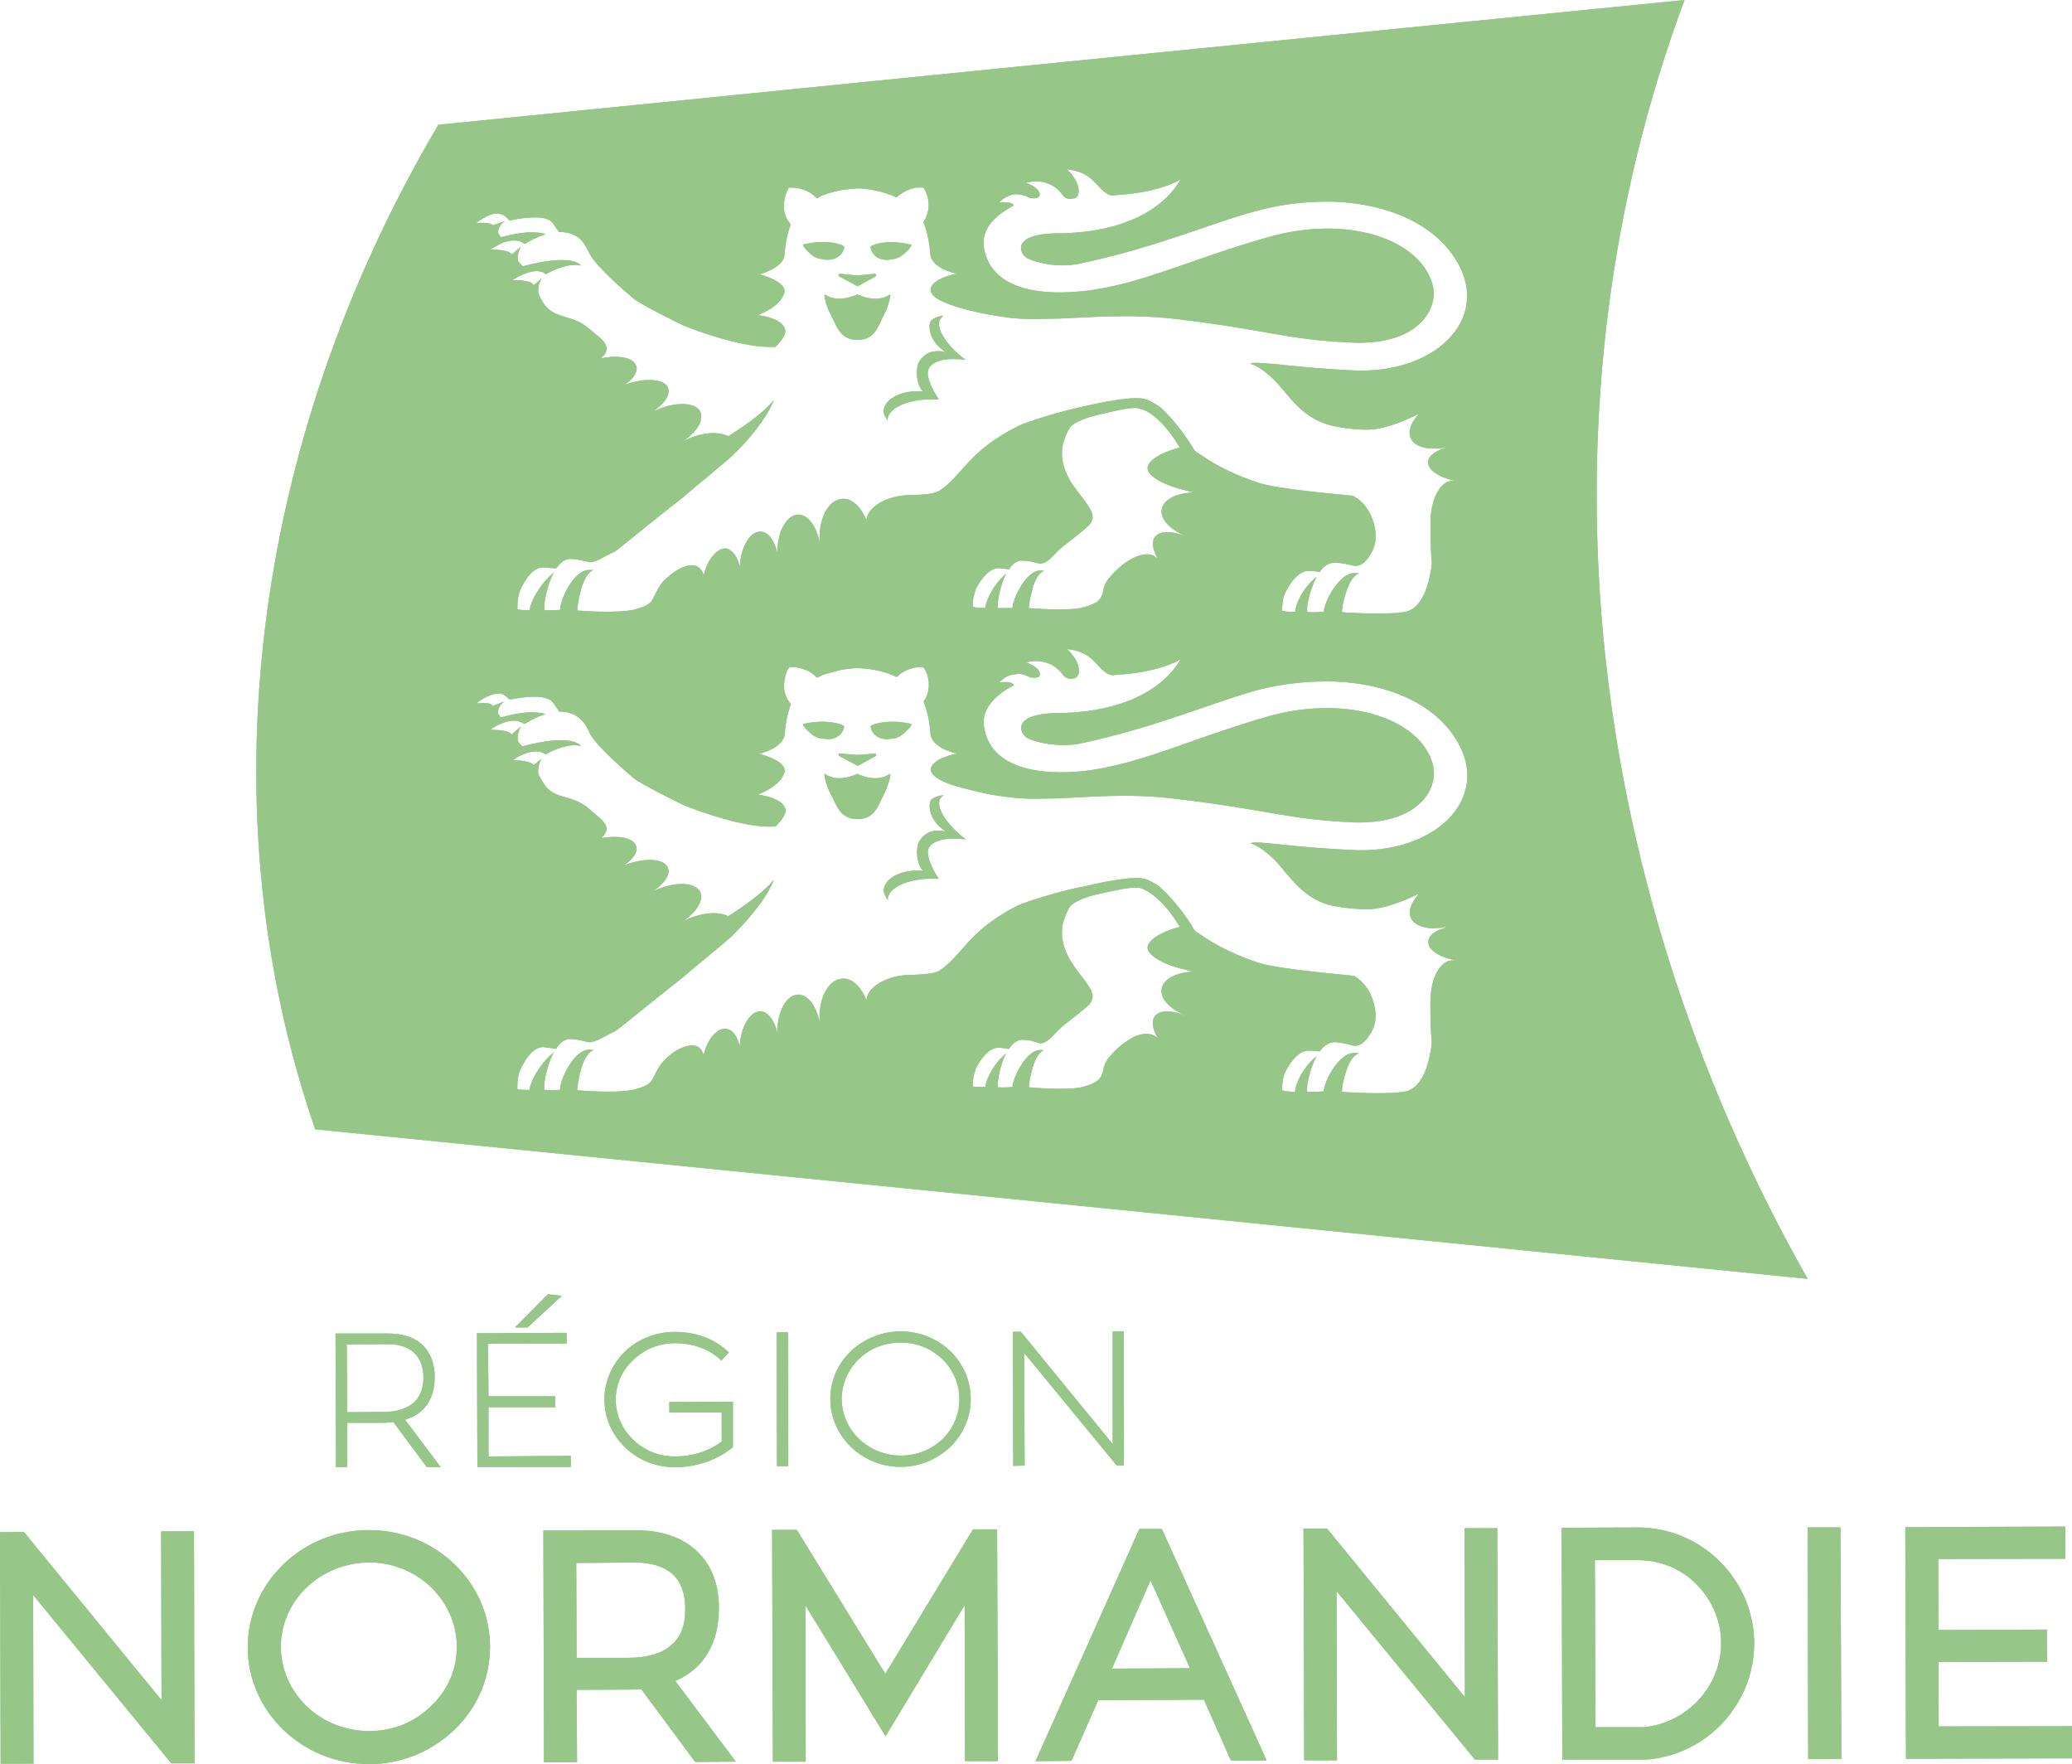<?xml version="1.0" encoding="UTF-8"?>
<svg id="Calque_1" xmlns="http://www.w3.org/2000/svg" version="1.1" viewBox="0 0 300 255.37">
  <!-- Generator: Adobe Illustrator 29.4.0, SVG Export Plug-In . SVG Version: 2.1.0 Build 152)  -->
  <defs>
    <style>
      .st0 {
        fill: #96c688;
      }
    </style>
  </defs>
  <path class="st0" d="M55.41,204.39l-5.15.04-.05-9.81,5.88-.04c1.8,0,3.16.47,4.04,1.43.77.81,1.15,1.95,1.18,3.33,0,4.21-3.21,5.06-5.9,5.06M62.94,199.3c0-1.86-.66-6.26-6.82-6.26h-7.54l.06,19.36h1.61v-6.43h5.23c.48,0,1.05-.09,1.48-.09l4.85,6.52h2.01l-5.17-6.88c2.84-.88,4.29-2.98,4.29-6.22"/>
  <polygon class="st0" points="69.12 212.35 82.65 212.35 82.65 210.75 70.73 210.84 70.73 203.71 80.39 203.71 80.39 202.13 70.73 202.13 70.65 194.51 82.04 194.49 82.04 192.94 69.05 193 69.12 212.35"/>
  <polygon class="st0" points="74.55 192.17 76.38 192.17 81.34 187.59 79.33 187.35 74.55 192.17"/>
  <path class="st0" d="M97.67,194.44h.04c2.54,0,4.83.8,6.46,2.27l.27.26,1.1-1.21-.25-.2c-1.95-1.81-4.58-2.75-7.57-2.75h-.04c-2.74,0-5.28,1.02-7.19,2.83-1.94,1.9-2.98,4.4-2.98,6.96,0,5.41,4.58,9.8,10.17,9.8h.06c3.04,0,6.09-1.04,8.25-2.8l.13-.09v-6.6s-9.21.04-9.21.04v1.52h7.58v4.2c-1.89,1.43-4.23,2.17-6.77,2.17h-.04c-4.66,0-8.51-3.7-8.53-8.23,0-2.17.88-4.21,2.54-5.74,1.58-1.54,3.71-2.42,5.99-2.42"/>
  <polygon class="st0" points="112.45 192.86 112.49 212.25 114.13 212.25 114.1 192.86 112.45 192.86"/>
  <path class="st0" d="M121.87,202.54c0-2.15.88-4.25,2.5-5.82,1.59-1.54,3.77-2.37,6.07-2.37,4.65,0,8.47,3.63,8.47,8.2s-3.78,8.16-8.45,8.16h-.01c-4.7,0-8.56-3.65-8.57-8.16M130.45,212.35c5.59-.07,10.1-4.41,10.1-9.81,0-2.65-1.05-5.09-2.98-6.98-1.92-1.81-4.49-2.83-7.14-2.83s-5.31,1.02-7.26,2.9c-1.91,1.83-2.95,4.27-2.95,6.92,0,5.39,4.59,9.8,10.21,9.8h.01Z"/>
  <polygon class="st0" points="161.57 212.01 161.66 212.16 162.73 212.16 162.71 192.73 161.1 192.73 161.1 209.04 147.8 192.78 146.65 192.78 146.7 212.21 148.36 212.16 148.28 195.85 161.57 212.01"/>
  <polygon class="st0" points="23.33 221.68 23.39 246.12 3.46 221.77 0 221.8 .09 255.33 4.85 255.3 4.8 230.9 24.8 255.26 28.16 255.26 28.09 221.68 23.33 221.68"/>
  <g>
    <path class="st0" d="M62.44,246.95c-2.35,2.34-5.54,3.64-8.96,3.64h-.04c-3.41,0-6.59-1.27-9.01-3.56-2.43-2.36-3.74-5.35-3.76-8.59-.03-6.76,5.71-12.18,12.75-12.26h.04c6.95,0,12.68,5.49,12.68,12.22,0,3.21-1.29,6.27-3.7,8.54M53.46,221.5h-.09c-4.64,0-9.06,1.76-12.39,5.01-3.3,3.21-5.11,7.46-5.11,11.95,0,9.32,7.9,16.92,17.56,16.92h.04c4.66,0,9.06-1.82,12.35-5.01,3.33-3.19,5.13-7.45,5.13-12,0-9.3-7.87-16.87-17.49-16.87"/>
    <path class="st0" d="M97.08,238.24c-1.41,1.2-3.51,1.75-6.25,1.75h-7.34l-.05-13.73,8.4-.07h.06c2.61,0,4.58.72,5.75,1.95,1.32,1.43,1.56,3.35,1.56,4.7.04,2.45-.66,4.26-2.14,5.39M104.09,232.76c0-3.18-.93-5.82-2.76-7.79-2.14-2.27-5.28-3.45-9.32-3.45h-.05l-13.29.05.09,33.54h4.79l-.06-10.49,7.41-.03c.64,0,1.32-.02,1.95-.04l7.8,10.51,5.89-.04-8.76-11.67c4.12-1.8,6.34-5.46,6.3-10.59"/>
  </g>
  <polygon class="st0" points="140.88 221.39 128.18 242.3 115.37 221.46 111.79 221.46 111.9 255.02 116.65 255.02 116.61 232.39 128.22 251.35 139.67 232.36 139.73 254.94 144.49 254.94 144.37 221.39 140.88 221.39"/>
  <path class="st0" d="M161,241.55l5.58-12.78,5.72,12.73-11.3.05ZM164.97,221.32l-15.04,33.63,5.21-.05,3.87-8.78,15.3-.07,3.91,8.81h5.18l-15.18-33.53h-3.25Z"/>
  <polygon class="st0" points="212.05 221.22 212.1 245.68 192.15 221.29 188.73 221.29 188.83 254.83 193.58 254.83 193.52 230.34 213.55 254.72 216.9 254.72 216.79 221.22 212.05 221.22"/>
  <path class="st0" d="M237.96,250.03h-6.95l-.09-24.18h6.22c3.21,0,6.22,1.2,8.49,3.5,2.28,2.31,3.57,5.31,3.57,8.53,0,6.17-4.9,11.59-11.24,12.15M237.13,221.12h-.06l-10.96.04.09,33.57h12.05c8.83-.6,15.74-8.01,15.74-16.84-.03-9.21-7.59-16.77-16.87-16.77"/>
  <polygon class="st0" points="261.73 221.1 261.8 254.65 266.61 254.65 266.48 221.1 261.73 221.1"/>
  <polygon class="st0" points="300 249.89 280.69 249.92 280.67 240.58 296.41 240.55 296.36 235.9 280.67 235.97 280.63 225.68 299.02 225.65 299.02 220.99 275.86 221.07 275.96 254.6 300 254.54 300 249.89"/>
  <path class="st0" d="M128.31,114.24c.47-1.08.76-2.37.5-2.19-2.02,1.39-4.68-.04-4.68-.04,0,0-2.73,1.43-4.63.04-.37-.22.15,1.71.74,2.83.84,1.51,1.28,3.66,3.81,3.69h.15c.36.01.73-.06,1.04-.14,1.69-.51,2.1-2.29,2.8-3.55.09-.22.17-.41.27-.65"/>
  <path class="st0" d="M128.31,44.92c.47-1.15.76-2.5.5-2.26-2.02,1.34-4.68-.05-4.68-.05,0,0-2.73,1.39-4.63.05-.37-.29.15,1.71.74,2.8.84,1.56,1.28,3.68,3.81,3.75h.15c.36,0,.73-.09,1.04-.14,1.69-.55,2.1-2.29,2.8-3.61.09-.19.17-.37.27-.55"/>
  <path class="st0" d="M71.78,30.97c.43-.05.91-.01,1.27.29.28.2.49.41.72.66,2.22-.46,5.31-.86,6.26.37.16.26.57.78.9,1.31,1.25-.05,2.46.3,3.38,1.32.39.49.79,1.24,1.16,2.01,1.16,1.9,4.63,4.92,6.22,6.26,1.01.88,7.18,3.9,7.18,3.9,0,0,6.52,2.7,11.52,3.09.67.05,1.29.05,1.88.05.56-.61,1-1.1,1.25-1.58.17-.32.22-.63.17-.93-.36-1.58-3.28-2.02-3.92-2.09h-.09s2.95-1.03,3.73-2.85c.04-.14.11-.29.17-.47.24-1.48-3-2.45-3.58-2.6h-.07s3.48-.88,3.65-2.78c.11-1.31.29-2.53.62-3.59.06-.27.17-.54.29-.8-.16-.24-.32-.49-.52-.8-.52-.95-.56-1.97-.39-2.77.12-.95.54-1.7.68-1.81h.39c.75,0,2.52.27,3.59,1.56.28-.15.6-.3.84-.44.95-.36,1.84-.58,2.66-.75.99-.15,1.84-.22,2.34-.26h.14c.96.04,3.36.24,5.56,1.31.17-.16.32-.26.47-.36.81-.65,1.75-.95,2.42-1.07h.98c.3.22,1.45,2.37.3,4.58-.14.17-.16.3-.26.44.51,1.15.88,2.88,1,4.65.22,2.09,3.81,2.8,3.81,2.8,0,0-3.81.68-3.76,2.41.08,1.24,2.8,2.19,5.6,2.9,1.77.44,3.56.75,4.62.9,2.77.44,4.2.37,8.3.29,4.16-.14,10.02-.72,16.76.03,14.03,1.66,16.09,3.04,25.88,3.45,7.34.29,10.79-2.82,11.53-5.86.22-.86.22-1.71,0-2.47-1.74-6.65-12.36-10.28-23.99-6.89-11.59,3.33-18.52,6.91-26.69,7.77-6.9.73-13.32-.58-14.28-6.25-.07-.31-.09-.63-.07-.88.07-1.7,1.1-3.09,2.65-4.21.51-.34,1.14-.77,1.73-1.05-.28-.65-1.67-.46-2.03-.42h-.09s.9-1.12,2.45-1.22c.56,0,1.18.1,1.88.49.28.1.57.1.79.1.26-.06.58-.06.67-.27.49-.93-1.28-1.74-1.82-1.97h-.11s.25-.09.67-.15c1.1-.15,3.23-.15,4.73,2,.46.51,1.02.56,1.47.42h.16c.36-.14.6-.47.62-.9.09-.83-.36-2.04-1.67-3.33,3.87.46,4.06,2.56,5.92,3.61.13.09.37.14.6.19.36-.05.65-.05.95-.1,5.09-.31,8.48-1.79,8.89-2.26v.14c-.65,1.14-4.47,7.59-17.76,7.69-6.97.05-5.41,3.13-4.34,3.61.56.31,1.66.65,3.06.87,1.28.2,2.85.24,4.47-.09,11.39-2.37,19.63-6.15,26.17-7.77,3.51-.92,7.19-1.29,10.75-1.2,7.54.32,14.44,3.07,17.76,8.69,4.93,8.38-3.32,16.48-15.46,15.71-7.43-.41-9.49-.83-12.07-.98-2.57-.24-2.38.06-2.38.06,0,0,1.22.19,3.34,2.24,2.1,2.09,3.89,5.46,8.12,6.62,1.38.35,2.97.56,4.57.65h1.24c2.8-.09,6.99-2.22,6.99-2.22v.08c-1.1,1.24-1.52,2.5-1.02,3.48.65,1.24,2.65,1.67,4.98,1.26-.05.1-.13.1-.2.11-1.43.46-2.27,1.19-2.32,1.94-.07,1.14,1.48,2.21,3.8,2.75h-.28c-1.85.11-3.18,2.77-3.17,6.17,0,2.14.04,4.15.2,5.68-.04.44-.08.93-.2,1.46-.2,1.23-.99,4.9-3.39,5.61-2.41.61-9.42.12-9.42.12,0,0,.02-.65.19-1.48.06-.24.14-.53.21-.75.37-1.39,1.01-3.04,2.09-3.38-.16,0-.35-.07-.55-.07-2.34-.14-4.56,4.26-4.56,5.61-.39.04-1.6.11-2.42.04-.12-.75.37-3.26,1.39-5.11-2.07,1.59-3.09,4.07-3.13,5.07-1.47.04-1.9-.16-1.9-.16,0,0,0-.61.12-1.36.03-.43.16-.89.37-1.28.88-1.78,2.14-3.22,3.54-3.12.27.01.88.06,1.43.16.58-.88,1.37-1.41,2.29-1.32,1.2.01,1.8.25,2.73.44,1.27.09,2.12-1.17,2.66-2.29.06-.22.17-.42.25-.7.62-2.24-.52-5.72-2.9-7.03-.06-.05-.15-.05-.22-.14-.77-.1-10.52-.87-13.62-1.85-2.95-.97-5.36-2.12-7.29-3.33-2.26-1.54-1.81-.98-2.47-2.1-.23-.39-2.34-3.65-4.55-5.55h-.01c-.74-.56-1.47-.92-2.12-1.14-.09-.01-.17-.05-.21-.05-1.15-.29-3.97,0-8.98,1.15-2.48.51-8.08,2.14-9.38,2.87-7.1,3.56-7.91,7.09-11.26,9.29-.65.44-2.29.57-4.06.61-.34,0-.7,0-1.07.05-3,.31-5.35,1.89-5.41,3.61-.77-1.91-2.09-3.23-3.51-3.11-2.02.1-3.51,2.92-3.26,6.28.01.06.01.13.01.22-.39-2.42-1.67-4.22-3.14-4.22-1.74.07-3.08,2.6-3,5.69q0,.09.06.1c-.4-1.91-1.32-3.28-2.46-3.31-1.55-.13-2.9,2.19-3.06,5.08-.29-1.43-1.02-2.47-1.96-2.65-1.33-.1-2.68,1.54-3.26,3.85-.21-.65-.55-1.1-1.07-1.31-.96-.39-2.65.25-4.02,1.53-.82.62-1.25,1.25-1.64,2-.76,1.36-.54,1.99-3,2.7-2.44.72-8.57.21-8.57.21,0,0,.06-.87.27-1.89.01-.11.06-.29.09-.39.32-1.48.94-3.21,2.02-3.58h-.49c-2.29-.26-4.37,4.2-4.37,5.77-.4.04-1.55.09-2.28.04-.14-.78.34-3.55,1.37-5.46-2.11,1.74-3.43,4.37-3.51,5.46-1.35.05-1.76-.16-1.76-.16,0,0-.04-.72.09-1.53.06-.44.15-.88.34-1.27.81-1.78,2.02-3.33,3.34-3.23.31.04,1.23.11,1.83.14.59-.81,1.31-1.46,2.22-1.36,1.13.06,1.69.25,2.56.47,1.03.07,2.57-1.07,3.7-1.53.41-.22,5.22-4.24,9.85-7.82.95-.88,6.46-5.33,7.27-6.16.19-.19.35-.39.58-.56,2.85-2.88,4.73-5.69,5.36-7.46-1.18,1.58-3.76,3.49-6.62,5.29-1.48-.78-4.04-.56-6.53.72l-.03.06c-.06,0-.14.02-.19.07,1.39-.87,2.37-1.94,2.71-2.9.17-.52.17-1.1,0-1.53-.81-1.44-3.81-1.44-6.73-.05h-.03c-.08,0-.08.05-.08.05,1-.7,1.79-1.49,2.09-2.21.2-.44.2-.92.04-1.31-.58-1.2-3.27-1.41-6.15-.39-.04,0-.05.01-.11.05.77-.53,1.36-1.09,1.58-1.69.19-.34.24-.72.11-1.05-.41-1.23-2.59-1.63-5.11-1.09.14-.14.17-.2.27-.3.15-.11.32-.26.35-.41.15-.29.25-.53.21-.82-.06-.47-.49-1.1-1.17-1.63-.69-.57-1.23-1.07-1.46-1.2-2.08-1.84-4.32-1.38-5.88-2.87-.62-.57-1.05-1.41-1.35-2.12-.23-1.2.43-2.24.43-2.24l-1.11.98c-.09-.06-.15-.16-.24-.25-.67-.51-2.76-.46-2.82-.46h-.04.06q0-.05.04-.07c.21-.15.7-.44,1.33-.71.96-.44,2.29-.83,3.23-.22.06.07.14.07.15.16,1.33-.78,3.36-1.63,5.14-1.28-1.81-1.86-8.48.12-8.48.12l-.49-.58s-.07-.05-.19-.2c-.16-1.15.45-2.09.45-2.09l-1.33,1.12c-.09-.05-.17-.19-.24-.21-.65-.47-2.45-.47-2.76-.47h-.1s.55-.39,1.34-.78c.96-.47,2.32-.81,3.34-.22.13.06.15.11.27.2.82-.51,1.91-1.07,3.05-1.43-2.43-.76-5.72.29-6.48.44-.17-.21-.27-.37-.39-.58-.12-1.07.96-1.75.96-1.75l-1.73.6c-.37-.44-1.89-.36-2.32-.32h-.1s1.49-1.22,2.88-1.41M166.16,67.79c0,1.2,2.6,2.55,5.59,3.23.35.09.71.15,1.02.27-2.45.1-4.27,1-4.55,2.36-.32,1.42,1.14,3,3.49,3.99h-.04c-1.89-.78-3.62-.85-4.37,0-.62.65-.47,1.81.3,3.16-.16-.07-.3-.12-.42-.27-1.56-.93-4.36.46-6.58,3.13-.54.66-.8,1.28-.88,2-.34,1.15-.62,1.61-2.77,2.24-2.23.65-8,.12-8,.12,0,0,.09-.65.2-1.46,0-.06.06-.11.08-.25.29-1.46.85-3.28,1.91-3.64-.11-.08-.29-.08-.42-.08-2.15-.14-4.13,4.22-4.13,5.43-.36,0-1.41.01-2.12,0-.11-.72.28-3.18,1.2-4.96-1.95,1.63-2.91,3.95-3.03,4.96-1.36,0-1.79-.19-1.79-.19,0,0,0-.57.08-1.28.11-.39.22-.9.37-1.31.85-1.63,2.09-3.09,3.43-2.99.29.06.85.07,1.36.19.53-.85,1.23-1.39,2.07-1.27,1.05.01,1.56.27,2.4.42,1.1,0,1.79-1.07,2.89-2.09.65-.61,2.66-2,4.25-3.49.15-.17.28-.38.34-.53.56-1.12-.4-2.22-2.17-4.55-1.59-2.05-2.35-4.16-2.04-6.26.16-.85.45-1.69.94-2.55.22-.44.72-.82,1.35-1.1,1.52-.77,3.97-1.22,6.3-1.75,1.56-.27,2.29-.27,2.61-.09,1.12.17,3.16,1.56,5.13,4.57q.34.57.67,1.03c-2.62.68-4.68,1.85-4.68,3M171.67,147.05c-1.89-.82-3.62-.85-4.37-.07-.62.68-.47,1.92.3,3.23-.16-.12-.3-.22-.42-.24-1.56-1-4.36.41-6.58,3.07-.54.65-.8,1.33-.88,1.99-.34,1.14-.62,1.61-2.77,2.27-2.23.66-8,.09-8,.09,0,0,.09-.57.2-1.44,0-.07.06-.14.08-.22.29-1.46.85-3.29,1.91-3.68-.11-.04-.29-.04-.42-.04-2.15-.16-4.13,4.19-4.13,5.34-.36.04-1.41.11-2.12.04-.11-.73.28-3.12,1.2-4.9-1.95,1.61-2.91,3.94-3.03,4.87-1.36.04-1.79-.09-1.79-.09,0,0,0-.62.08-1.32.11-.42.22-.87.37-1.28.85-1.69,2.09-3.12,3.43-3,.29.01.85.11,1.36.18.53-.81,1.23-1.41,2.07-1.32,1.05.01,1.56.25,2.4.51,1.1,0,1.79-1.07,2.89-2.12.65-.65,2.66-2.05,4.25-3.49.15-.16.28-.36.34-.54.56-1.12-.4-2.19-2.17-4.52-1.59-2.14-2.35-4.15-2.04-6.35.16-.8.45-1.64.94-2.55.22-.41.72-.77,1.35-1.08,1.52-.78,3.97-1.19,6.3-1.68,1.56-.26,2.29-.26,2.61-.17,1.12.27,3.16,1.66,5.13,4.58q.34.55.67,1.05c-2.62.68-4.68,1.89-4.68,3.03s2.6,2.58,5.59,3.19c.35.14.71.22,1.02.27-2.45.11-4.27,1.03-4.55,2.42-.32,1.44,1.14,2.97,3.49,3.95,0,0-.04,0-.04.02M210.27,139.02c-1.85.06-3.18,2.73-3.17,6.13,0,2.2.04,4.14.2,5.7-.04.49-.08,1-.2,1.46-.2,1.28-.99,4.95-3.39,5.63-2.41.63-9.42.12-9.42.12,0,0,.02-.68.19-1.5.06-.29.14-.47.21-.76.37-1.43,1.01-2.97,2.09-3.33-.16,0-.35-.05-.55-.05-2.34-.19-4.56,4.2-4.56,5.56-.39.07-1.6.07-2.42.07-.12-.8.37-3.33,1.39-5.16-2.07,1.66-3.09,4.09-3.13,5.16-1.47,0-1.9-.24-1.9-.24,0,0,0-.57.12-1.32.03-.41.16-.92.37-1.34.88-1.71,2.14-3.18,3.54-3.05.27,0,.88.06,1.43.09.58-.78,1.37-1.36,2.29-1.33,1.2.12,1.8.31,2.73.55,1.27,0,2.12-1.28,2.66-2.4.06-.11.17-.4.25-.62.62-2.29-.52-5.7-2.9-7.1-.06,0-.15-.03-.22-.04-.77-.12-10.52-.89-13.62-1.86-2.95-1.01-5.36-2.1-7.29-3.34-2.26-1.54-1.81-.97-2.47-2.15-.23-.37-2.34-3.61-4.55-5.45,0-.06-.01-.06-.01-.06-.74-.51-1.47-.94-2.12-1.15-.09-.02-.17-.04-.21-.04-1.15-.27-3.97,0-8.98,1.19-2.48.42-8.08,2.1-9.38,2.75-7.1,3.61-7.91,7.21-11.26,9.39-.65.42-2.29.52-4.06.61-.34,0-.7,0-1.07.04-3,.32-5.35,1.91-5.41,3.63-.77-1.99-2.09-3.26-3.51-3.14-2.02.1-3.51,2.92-3.26,6.33.01.04.01.05.01.2-.39-2.46-1.67-4.24-3.14-4.22-1.74.04-3.08,2.56-3,5.69,0,0,0,.06.06.06-.4-1.85-1.32-3.27-2.46-3.32-1.55-.07-2.9,2.2-3.06,5.11-.29-1.51-1.02-2.5-1.96-2.58-1.33-.15-2.68,1.46-3.26,3.76-.21-.64-.55-1.13-1.07-1.27-.96-.34-2.65.26-4.02,1.49-.82.7-1.25,1.28-1.64,2.02-.76,1.34-.54,2.01-3,2.7-2.44.75-8.57.19-8.57.19,0,0,.06-.87.27-1.86.01-.14.06-.26.09-.42.32-1.43.94-3.16,2.02-3.51-.19-.02-.36-.09-.49-.09-2.29-.14-4.37,4.21-4.37,5.82-.4,0-1.55.08-2.28,0-.14-.8.34-3.55,1.37-5.43-2.11,1.71-3.43,4.34-3.51,5.43-1.35.06-1.76-.12-1.76-.12,0,0-.04-.7.09-1.51.06-.42.15-.91.34-1.28.81-1.79,2.02-3.33,3.34-3.28.31.05,1.23.14,1.83.27.59-.97,1.31-1.49,2.22-1.44,1.13.06,1.69.32,2.56.47,1.03.01,2.57-1.07,3.7-1.56.41-.16,5.22-4.19,9.85-7.8.95-.88,6.46-5.31,7.27-6.15.19-.19.35-.39.58-.6,2.85-2.9,4.73-5.64,5.36-7.4-1.18,1.46-3.76,3.48-6.62,5.26-1.48-.77-4.04-.52-6.53.73l-.03.03c-.06.05-.14.05-.19.11,1.39-.88,2.37-1.96,2.71-2.94.17-.52.17-1.05,0-1.46-.81-1.46-3.81-1.51-6.73-.12h-.03q-.08.05-.11.07c1.04-.72,1.83-1.51,2.12-2.23.2-.47.2-.9.04-1.25-.58-1.31-3.27-1.44-6.15-.37h-.11c.77-.51,1.36-1.12,1.58-1.64.19-.41.24-.8.11-1.1-.41-1.19-2.59-1.58-5.11-1.12.14-.07.17-.09.27-.24.15-.12.32-.32.35-.46.15-.26.25-.47.21-.75-.06-.53-.49-1.1-1.17-1.63-.69-.57-1.23-1.05-1.46-1.25-2.08-1.81-4.32-1.34-5.88-2.83-.62-.65-1.05-1.48-1.35-2.12-.23-1.17.43-2.24.43-2.24l-1.11.95c-.09-.07-.15-.16-.24-.21-.67-.51-2.76-.51-2.82-.51h-.04.09c.21-.15.7-.51,1.33-.78.96-.44,2.29-.78,3.23-.16.06.03.14.06.15.1,1.33-.72,3.36-1.63,5.14-1.23-1.81-1.9-8.48.07-8.48.07l-.49-.51s-.07-.14-.19-.27c-.16-1.1.45-2.11.45-2.11l-1.33,1.15c-.09-.06-.17-.11-.24-.22-.65-.44-2.45-.44-2.76-.44h-.1s.55-.46,1.34-.78c.96-.47,2.32-.85,3.34-.19.13,0,.15.07.27.12.82-.51,1.91-1.07,3.05-1.43-2.43-.73-5.72.32-6.48.49-.17-.19-.27-.41-.39-.53-.12-1.15.96-1.8.96-1.8l-1.73.65c-.37-.57-1.89-.42-2.32-.35-.06,0-.1.05-.1.05,0,0,1.49-1.29,2.88-1.43.43-.1.91-.05,1.27.2.28.24.49.46.72.62,2.22-.42,5.31-.8,6.26.42.16.22.57.8.9,1.32,1.25,0,2.46.34,3.38,1.38.39.41.79,1.12,1.16,1.99,1.16,1.84,4.63,4.9,6.22,6.25,1.01.85,7.18,3.89,7.18,3.89,0,0,6.52,2.71,11.52,3.12.67.04,1.29.04,1.88,0,.56-.57,1-1.13,1.25-1.58.17-.32.22-.63.17-.93-.36-1.54-3.28-1.99-3.92-2.1h-.09s2.95-1.04,3.73-2.84c.04-.11.11-.29.17-.46.24-1.53-3-2.42-3.58-2.56-.04,0-.07-.04-.07-.04,0,0,3.48-.86,3.65-2.8.11-1.29.29-2.5.62-3.53.06-.31.17-.55.29-.85-.16-.22-.32-.44-.52-.75-.52-1.03-.56-2-.39-2.78.12-1,.54-1.73.68-1.8.06-.01.22-.05.39-.05.75,0,2.52.29,3.59,1.54.28-.13.58-.22.84-.4.95-.31,1.84-.53,2.66-.73.99-.17,1.84-.26,2.34-.26h.14c.96.04,3.36.19,5.56,1.29.17-.11.32-.24.47-.39.81-.63,1.75-.93,2.42-1,.49-.05.9-.05.98,0,.3.19,1.45,2.37.3,4.58-.14.07-.16.25-.26.37.51,1.23.88,2.87,1,4.67.22,2.12,3.81,2.85,3.81,2.85,0,0-3.81.71-3.76,2.37.08,1.22,2.8,2.24,5.6,2.85,1.77.49,3.56.82,4.62.95,2.77.41,4.2.41,8.3.31,4.16-.16,10.02-.77,16.76.05,14.03,1.66,16.09,2.97,25.88,3.43,7.34.25,10.79-2.8,11.53-5.87.22-.87.22-1.71,0-2.5-1.74-6.63-12.36-10.23-23.99-6.94-11.59,3.4-18.52,6.96-26.69,7.9-6.9.67-13.32-.67-14.28-6.27-.07-.34-.09-.62-.07-.95.07-1.69,1.1-3.04,2.65-4.17.51-.41,1.14-.73,1.73-1.05-.28-.63-1.67-.46-2.03-.39h-.09s.9-1.19,2.45-1.21c.56-.11,1.2.02,1.88.41.28.1.57.1.79.1.26-.01.58-.06.67-.2.49-1-1.28-1.8-1.82-1.99-.08,0-.11-.01-.11-.01,0,0,.25-.07.67-.15,1.1-.16,3.23-.12,4.73,2.01.46.51,1.02.53,1.47.44h.16c.36-.17.6-.51.62-.92.09-.87-.36-2.02-1.67-3.33,3.87.46,4.06,2.6,5.92,3.63.13.02.37.11.6.17.36-.06.65-.06.95-.11,5.09-.26,8.48-1.82,8.89-2.22v.08c-.65,1.12-4.47,7.59-17.76,7.71-6.97.11-5.41,3.11-4.34,3.64.56.28,1.66.65,3.08.85,1.25.17,2.83.25,4.45-.05,11.39-2.43,19.63-6.16,26.17-7.87,3.51-.87,7.19-1.23,10.79-1.13,7.5.32,14.4,3.03,17.72,8.68,4.93,8.33-3.32,16.44-15.46,15.7-7.43-.39-9.49-.78-12.07-.98-2.57-.26-2.38.06-2.38.06,0,0,1.22.19,3.34,2.24,2.1,2.11,3.89,5.52,8.12,6.68,1.38.3,2.97.5,4.53.57h1.28c2.8-.07,6.99-2.19,6.99-2.19v.09c-1.1,1.2-1.52,2.51-1.02,3.48.65,1.2,2.65,1.69,4.98,1.2-.05.11-.13.16-.2.17-1.43.41-2.27,1.1-2.32,1.94-.07,1.15,1.48,2.21,3.8,2.7-.08,0-.16.05-.28.05M243.9,0c-60.16,5.99-120.27,12-180.43,18.06-27.66,46.86-33.47,100.17-17.83,145.42,72.03,7.21,144.07,14.41,216.08,21.65C228.11,125.68,222.34,57.8,243.9,0"/>
  <path class="st0" d="M117.11,36.55c.88.82,1.41.92,2.48,1.05,1.64.11,2.55-.92,2.65-1.84,0-.14-.7-.56-2.31-.7-1.64-.17-3.7.34-3.69.36.16.34.27.55.87,1.12"/>
  <path class="st0" d="M127.93,59.46c-.05.44.32.93.59,1.46v-.29c.32-2,4.04-3.05,7.42-2.78-1.13-1.73-2.13-3.81-1.3-4.75.82-.97,2.47-1.34,5.18-1-2.41-1.76-4.12-4.16-3.84-5.51.08-.36.31-.63.62-.92-.17.04-1.84.29-1.97,1.12-.23,1.18.34,2.94,2.29,4.17-2.37-.52-3.31.6-3.85,1.41-.52.98-.44,3.24.55,4.31-3.02-.29-5.52,1.03-5.69,2.78"/>
  <path class="st0" d="M121.4,39.81c0,.09.01.19.13.2l2.55,1.4h.06c.08,0,.11,0,.17-.04l2.46-1.36c.08-.01.11-.15.08-.22-.04-.09-.14-.16-.21-.16,0,0-1.79.22-2.5.22-.67,0-2.47-.22-2.47-.22-.14,0-.25.07-.27.17"/>
  <path class="st0" d="M128.69,37.61c1.03-.14,1.56-.24,2.42-1.05.65-.57.74-.78.89-1.12,0-.01-2.05-.52-3.68-.36-1.61.14-2.33.57-2.27.7.09.92.98,1.95,2.65,1.84"/>
  <path class="st0" d="M128.69,106.98c1.03-.09,1.56-.17,2.42-1.07.65-.52.74-.75.89-1.08,0-.06-2.05-.49-3.68-.32-1.61.15-2.33.56-2.27.62.09.93.98,2.02,2.65,1.85"/>
  <path class="st0" d="M122.22,105.13c.01-.06-.67-.47-2.29-.62-1.63-.17-3.69.27-3.68.32.15.34.27.56.85,1.08.92.9,1.43.98,2.48,1.07,1.66.17,2.57-.92,2.65-1.85"/>
  <path class="st0" d="M135.99,115.96c.08-.35.31-.61.62-.86-.16.01-1.84.25-1.96,1.05-.23,1.23.34,2.99,2.29,4.21-2.37-.49-3.31.6-3.85,1.43-.52.95-.45,3.18.55,4.27-3.02-.27-5.52.99-5.69,2.75-.05.44.32,1.05.59,1.51v-.29c.35-1.99,4.04-3.05,7.39-2.8-1.1-1.65-2.1-3.87-1.27-4.75.82-.95,2.47-1.25,5.18-.98-2.41-1.8-4.12-4.16-3.84-5.54"/>
  <path class="st0" d="M121.4,109.17c0,.1.01.22.13.29l2.55,1.34c.06.01.06.05.06.05.08,0,.11-.04.17-.05l2.46-1.34c.08-.06.11-.19.08-.29-.04-.07-.14-.11-.21-.11,0,0-1.79.22-2.5.22-.67,0-2.47-.22-2.47-.22-.14,0-.25.04-.27.11"/>
  <path class="st0" d="M55.41,204.39l-5.15.04-.05-9.81,5.88-.04c1.8,0,3.16.47,4.04,1.43.77.81,1.15,1.95,1.18,3.33,0,4.21-3.21,5.06-5.9,5.06M62.94,199.3c0-1.86-.66-6.26-6.82-6.26h-7.54l.06,19.36h1.61v-6.43h5.23c.48,0,1.05-.09,1.48-.09l4.85,6.52h2.01l-5.17-6.88c2.84-.88,4.29-2.98,4.29-6.22"/>
  <polygon class="st0" points="69.12 212.35 82.65 212.35 82.65 210.75 70.73 210.84 70.73 203.71 80.39 203.71 80.39 202.13 70.73 202.13 70.65 194.51 82.04 194.49 82.04 192.94 69.05 193 69.12 212.35"/>
  <polygon class="st0" points="74.55 192.17 76.38 192.17 81.34 187.59 79.33 187.35 74.55 192.17"/>
  <path class="st0" d="M97.67,194.44h.04c2.54,0,4.83.8,6.46,2.27l.27.26,1.1-1.21-.25-.2c-1.95-1.81-4.58-2.75-7.57-2.75h-.04c-2.74,0-5.28,1.02-7.19,2.83-1.94,1.9-2.98,4.4-2.98,6.96,0,5.41,4.58,9.8,10.17,9.8h.06c3.04,0,6.09-1.04,8.25-2.8l.13-.09v-6.6s-9.21.04-9.21.04v1.52h7.58v4.2c-1.89,1.43-4.23,2.17-6.77,2.17h-.04c-4.66,0-8.51-3.7-8.53-8.23,0-2.17.88-4.21,2.54-5.74,1.58-1.54,3.71-2.42,5.99-2.42"/>
  <polygon class="st0" points="112.45 192.86 112.49 212.25 114.13 212.25 114.1 192.86 112.45 192.86"/>
  <path class="st0" d="M121.87,202.54c0-2.15.88-4.25,2.5-5.82,1.59-1.54,3.77-2.37,6.07-2.37,4.65,0,8.47,3.63,8.47,8.2s-3.78,8.16-8.45,8.16h-.01c-4.7,0-8.56-3.65-8.57-8.16M130.45,212.35c5.59-.07,10.1-4.41,10.1-9.81,0-2.65-1.05-5.09-2.98-6.98-1.92-1.81-4.49-2.83-7.14-2.83s-5.31,1.02-7.26,2.9c-1.91,1.83-2.95,4.27-2.95,6.92,0,5.39,4.59,9.8,10.21,9.8h.01Z"/>
  <polygon class="st0" points="161.57 212.01 161.66 212.16 162.73 212.16 162.71 192.73 161.1 192.73 161.1 209.04 147.8 192.78 146.65 192.78 146.7 212.21 148.36 212.16 148.28 195.85 161.57 212.01"/>
  <polygon class="st0" points="23.33 221.68 23.39 246.12 3.46 221.77 0 221.8 .09 255.33 4.85 255.3 4.8 230.9 24.8 255.26 28.16 255.26 28.09 221.68 23.33 221.68"/>
  <g>
    <path class="st0" d="M62.44,246.95c-2.35,2.34-5.54,3.64-8.96,3.64h-.04c-3.41,0-6.59-1.27-9.01-3.56-2.43-2.36-3.74-5.35-3.76-8.59-.03-6.76,5.71-12.18,12.75-12.26h.04c6.95,0,12.68,5.49,12.68,12.22,0,3.21-1.29,6.27-3.7,8.54M53.46,221.5h-.09c-4.64,0-9.06,1.76-12.39,5.01-3.3,3.21-5.11,7.46-5.11,11.95,0,9.32,7.9,16.92,17.56,16.92h.04c4.66,0,9.06-1.82,12.35-5.01,3.33-3.19,5.13-7.45,5.13-12,0-9.3-7.87-16.87-17.49-16.87"/>
    <path class="st0" d="M97.08,238.24c-1.41,1.2-3.51,1.75-6.25,1.75h-7.34l-.05-13.73,8.4-.07h.06c2.61,0,4.58.72,5.75,1.95,1.32,1.43,1.56,3.35,1.56,4.7.04,2.45-.66,4.26-2.14,5.39M104.09,232.76c0-3.18-.93-5.82-2.76-7.79-2.14-2.27-5.28-3.45-9.32-3.45h-.05l-13.29.05.09,33.54h4.79l-.06-10.49,7.41-.03c.64,0,1.32-.02,1.95-.04l7.8,10.51,5.89-.04-8.76-11.67c4.12-1.8,6.34-5.46,6.3-10.59"/>
  </g>
  <polygon class="st0" points="140.88 221.39 128.18 242.3 115.37 221.46 111.79 221.46 111.9 255.02 116.65 255.02 116.61 232.39 128.22 251.35 139.67 232.36 139.73 254.94 144.49 254.94 144.37 221.39 140.88 221.39"/>
  <path class="st0" d="M161,241.55l5.58-12.78,5.72,12.73-11.3.05ZM164.97,221.32l-15.04,33.63,5.21-.05,3.87-8.78,15.3-.07,3.91,8.81h5.18l-15.18-33.53h-3.25Z"/>
  <polygon class="st0" points="212.05 221.22 212.1 245.68 192.15 221.29 188.73 221.29 188.83 254.83 193.58 254.83 193.52 230.34 213.55 254.72 216.9 254.72 216.79 221.22 212.05 221.22"/>
  <path class="st0" d="M237.96,250.03h-6.95l-.09-24.18h6.22c3.21,0,6.22,1.2,8.49,3.5,2.28,2.31,3.57,5.31,3.57,8.53,0,6.17-4.9,11.59-11.24,12.15M237.13,221.12h-.06l-10.96.04.09,33.57h12.05c8.83-.6,15.74-8.01,15.74-16.84-.03-9.21-7.59-16.77-16.87-16.77"/>
  <polygon class="st0" points="261.73 221.1 261.8 254.65 266.61 254.65 266.48 221.1 261.73 221.1"/>
  <polygon class="st0" points="300 249.89 280.69 249.92 280.67 240.58 296.41 240.55 296.36 235.9 280.67 235.97 280.63 225.68 299.02 225.65 299.02 220.99 275.86 221.07 275.96 254.6 300 254.54 300 249.89"/>
  <path class="st0" d="M128.31,114.24c.47-1.08.76-2.37.5-2.19-2.02,1.39-4.68-.04-4.68-.04,0,0-2.73,1.43-4.63.04-.37-.22.15,1.71.74,2.83.84,1.51,1.28,3.66,3.81,3.69h.15c.36.01.73-.06,1.04-.14,1.69-.51,2.1-2.29,2.8-3.55.09-.22.17-.41.27-.65"/>
  <path class="st0" d="M128.31,44.92c.47-1.15.76-2.5.5-2.26-2.02,1.34-4.68-.05-4.68-.05,0,0-2.73,1.39-4.63.05-.37-.29.15,1.71.74,2.8.84,1.56,1.28,3.68,3.81,3.75h.15c.36,0,.73-.09,1.04-.14,1.69-.55,2.1-2.29,2.8-3.61.09-.19.17-.37.27-.55"/>
  <path class="st0" d="M71.78,30.97c.43-.05.91-.01,1.27.29.28.2.49.41.72.66,2.22-.46,5.31-.86,6.26.37.16.26.57.78.9,1.31,1.25-.05,2.46.3,3.38,1.32.39.49.79,1.24,1.16,2.01,1.16,1.9,4.63,4.92,6.22,6.26,1.01.88,7.18,3.9,7.18,3.9,0,0,6.52,2.7,11.52,3.09.67.05,1.29.05,1.88.05.56-.61,1-1.1,1.25-1.58.17-.32.22-.63.17-.93-.36-1.58-3.28-2.02-3.92-2.09h-.09s2.95-1.03,3.73-2.85c.04-.14.11-.29.17-.47.24-1.48-3-2.45-3.58-2.6h-.07s3.48-.88,3.65-2.78c.11-1.31.29-2.53.62-3.59.06-.27.17-.54.29-.8-.16-.24-.32-.49-.52-.8-.52-.95-.56-1.97-.39-2.77.12-.95.54-1.7.68-1.81h.39c.75,0,2.52.27,3.59,1.56.28-.15.6-.3.84-.44.95-.36,1.84-.58,2.66-.75.99-.15,1.84-.22,2.34-.26h.14c.96.04,3.36.24,5.56,1.31.17-.16.32-.26.47-.36.81-.65,1.75-.95,2.42-1.07h.98c.3.22,1.45,2.37.3,4.58-.14.17-.16.3-.26.44.51,1.15.88,2.88,1,4.65.22,2.09,3.81,2.8,3.81,2.8,0,0-3.81.68-3.76,2.41.08,1.24,2.8,2.19,5.6,2.9,1.77.44,3.56.75,4.62.9,2.77.44,4.2.37,8.3.29,4.16-.14,10.02-.72,16.76.03,14.03,1.66,16.09,3.04,25.88,3.45,7.34.29,10.79-2.82,11.53-5.86.22-.86.22-1.71,0-2.47-1.74-6.65-12.36-10.28-23.99-6.89-11.59,3.33-18.52,6.91-26.69,7.77-6.9.73-13.32-.58-14.28-6.25-.07-.31-.09-.63-.07-.88.07-1.7,1.1-3.09,2.65-4.21.51-.34,1.14-.77,1.73-1.05-.28-.65-1.67-.46-2.03-.42h-.09s.9-1.12,2.45-1.22c.56,0,1.18.1,1.88.49.28.1.57.1.79.1.26-.06.58-.06.67-.27.49-.93-1.28-1.74-1.82-1.97h-.11s.25-.09.67-.15c1.1-.15,3.23-.15,4.73,2,.46.51,1.02.56,1.47.42h.16c.36-.14.6-.47.62-.9.09-.83-.36-2.04-1.67-3.33,3.87.46,4.06,2.56,5.92,3.61.13.09.37.14.6.19.36-.05.65-.05.95-.1,5.09-.31,8.48-1.79,8.89-2.26v.14c-.65,1.14-4.47,7.59-17.76,7.69-6.97.05-5.41,3.13-4.34,3.61.56.31,1.66.65,3.06.87,1.28.2,2.85.24,4.47-.09,11.39-2.37,19.63-6.15,26.17-7.77,3.51-.92,7.19-1.29,10.75-1.2,7.54.32,14.44,3.07,17.76,8.69,4.93,8.38-3.32,16.48-15.46,15.71-7.43-.41-9.49-.83-12.07-.98-2.57-.24-2.38.06-2.38.06,0,0,1.22.19,3.34,2.24,2.1,2.09,3.89,5.46,8.12,6.62,1.38.35,2.97.56,4.57.65h1.24c2.8-.09,6.99-2.22,6.99-2.22v.08c-1.1,1.24-1.52,2.5-1.02,3.48.65,1.24,2.65,1.67,4.98,1.26-.05.1-.13.1-.2.11-1.43.46-2.27,1.19-2.32,1.94-.07,1.14,1.48,2.21,3.8,2.75h-.28c-1.85.11-3.18,2.77-3.17,6.17,0,2.14.04,4.15.2,5.68-.04.44-.08.93-.2,1.46-.2,1.23-.99,4.9-3.39,5.61-2.41.61-9.42.12-9.42.12,0,0,.02-.65.19-1.48.06-.24.14-.53.21-.75.37-1.39,1.01-3.04,2.09-3.38-.16,0-.35-.07-.55-.07-2.34-.14-4.56,4.26-4.56,5.61-.39.04-1.6.11-2.42.04-.12-.75.37-3.26,1.39-5.11-2.07,1.59-3.09,4.07-3.13,5.07-1.47.04-1.9-.16-1.9-.16,0,0,0-.61.12-1.36.03-.43.16-.89.37-1.28.88-1.78,2.14-3.22,3.54-3.12.27.01.88.06,1.43.16.58-.88,1.37-1.41,2.29-1.32,1.2.01,1.8.25,2.73.44,1.27.09,2.12-1.17,2.66-2.29.06-.22.17-.42.25-.7.62-2.24-.52-5.72-2.9-7.03-.06-.05-.15-.05-.22-.14-.77-.1-10.52-.87-13.62-1.85-2.95-.97-5.36-2.12-7.29-3.33-2.26-1.54-1.81-.98-2.47-2.1-.23-.39-2.34-3.65-4.55-5.55h-.01c-.74-.56-1.47-.92-2.12-1.14-.09-.01-.17-.05-.21-.05-1.15-.29-3.97,0-8.98,1.15-2.48.51-8.08,2.14-9.38,2.87-7.1,3.56-7.91,7.09-11.26,9.29-.65.44-2.29.57-4.06.61-.34,0-.7,0-1.07.05-3,.31-5.35,1.89-5.41,3.61-.77-1.91-2.09-3.23-3.51-3.11-2.02.1-3.51,2.92-3.26,6.28.01.06.01.13.01.22-.39-2.42-1.67-4.22-3.14-4.22-1.74.07-3.08,2.6-3,5.69q0,.09.06.1c-.4-1.91-1.32-3.28-2.46-3.31-1.55-.13-2.9,2.19-3.06,5.08-.29-1.43-1.02-2.47-1.96-2.65-1.33-.1-2.68,1.54-3.26,3.85-.21-.65-.55-1.1-1.07-1.31-.96-.39-2.65.25-4.02,1.53-.82.62-1.25,1.25-1.64,2-.76,1.36-.54,1.99-3,2.7-2.44.72-8.57.21-8.57.21,0,0,.06-.87.27-1.89.01-.11.06-.29.09-.39.32-1.48.94-3.21,2.02-3.58h-.49c-2.29-.26-4.37,4.2-4.37,5.77-.4.04-1.55.09-2.28.04-.14-.78.34-3.55,1.37-5.46-2.11,1.74-3.43,4.37-3.51,5.46-1.35.05-1.76-.16-1.76-.16,0,0-.04-.72.09-1.53.06-.44.15-.88.34-1.27.81-1.78,2.02-3.33,3.34-3.23.31.04,1.23.11,1.83.14.59-.81,1.31-1.46,2.22-1.36,1.13.06,1.69.25,2.56.47,1.03.07,2.57-1.07,3.7-1.53.41-.22,5.22-4.24,9.85-7.82.95-.88,6.46-5.33,7.27-6.16.19-.19.35-.39.58-.56,2.85-2.88,4.73-5.69,5.36-7.46-1.18,1.58-3.76,3.49-6.62,5.29-1.48-.78-4.04-.56-6.53.72l-.03.06c-.06,0-.14.02-.19.07,1.39-.87,2.37-1.94,2.71-2.9.17-.52.17-1.1,0-1.53-.81-1.44-3.81-1.44-6.73-.05h-.03c-.08,0-.08.05-.08.05,1-.7,1.79-1.49,2.09-2.21.2-.44.2-.92.04-1.31-.58-1.2-3.27-1.41-6.15-.39-.04,0-.05.01-.11.05.77-.53,1.36-1.09,1.58-1.69.19-.34.24-.72.11-1.05-.41-1.23-2.59-1.63-5.11-1.09.14-.14.17-.2.27-.3.15-.11.32-.26.35-.41.15-.29.25-.53.21-.82-.06-.47-.49-1.1-1.17-1.63-.69-.57-1.23-1.07-1.46-1.2-2.08-1.84-4.32-1.38-5.88-2.87-.62-.57-1.05-1.41-1.35-2.12-.23-1.2.43-2.24.43-2.24l-1.11.98c-.09-.06-.15-.16-.24-.25-.67-.51-2.76-.46-2.82-.46h-.04.06q0-.05.04-.07c.21-.15.7-.44,1.33-.71.96-.44,2.29-.83,3.23-.22.06.07.14.07.15.16,1.33-.78,3.36-1.63,5.14-1.28-1.81-1.86-8.48.12-8.48.12l-.49-.58s-.07-.05-.19-.2c-.16-1.15.45-2.09.45-2.09l-1.33,1.12c-.09-.05-.17-.19-.24-.21-.65-.47-2.45-.47-2.76-.47h-.1s.55-.39,1.34-.78c.96-.47,2.32-.81,3.34-.22.13.06.15.11.27.2.82-.51,1.91-1.07,3.05-1.43-2.43-.76-5.72.29-6.48.44-.17-.21-.27-.37-.39-.58-.12-1.07.96-1.75.96-1.75l-1.73.6c-.37-.44-1.89-.36-2.32-.32h-.1s1.49-1.22,2.88-1.41M166.16,67.79c0,1.2,2.6,2.55,5.59,3.23.35.09.71.15,1.02.27-2.45.1-4.27,1-4.55,2.36-.32,1.42,1.14,3,3.49,3.99h-.04c-1.89-.78-3.62-.85-4.37,0-.62.65-.47,1.81.3,3.16-.16-.07-.3-.12-.42-.27-1.56-.93-4.36.46-6.58,3.13-.54.66-.8,1.28-.88,2-.34,1.15-.62,1.61-2.77,2.24-2.23.65-8,.12-8,.12,0,0,.09-.65.2-1.46,0-.06.06-.11.08-.25.29-1.46.85-3.28,1.91-3.64-.11-.08-.29-.08-.42-.08-2.15-.14-4.13,4.22-4.13,5.43-.36,0-1.41.01-2.12,0-.11-.72.28-3.18,1.2-4.96-1.95,1.63-2.91,3.95-3.03,4.96-1.36,0-1.79-.19-1.79-.19,0,0,0-.57.08-1.28.11-.39.22-.9.37-1.31.85-1.63,2.09-3.09,3.43-2.99.29.06.85.07,1.36.19.53-.85,1.23-1.39,2.07-1.27,1.05.01,1.56.27,2.4.42,1.1,0,1.79-1.07,2.89-2.09.65-.61,2.66-2,4.25-3.49.15-.17.28-.38.34-.53.56-1.12-.4-2.22-2.17-4.55-1.59-2.05-2.35-4.16-2.04-6.26.16-.85.45-1.69.94-2.55.22-.44.72-.82,1.35-1.1,1.52-.77,3.97-1.22,6.3-1.75,1.56-.27,2.29-.27,2.61-.09,1.12.17,3.16,1.56,5.13,4.57q.34.57.67,1.03c-2.62.68-4.68,1.85-4.68,3M171.67,147.05c-1.89-.82-3.62-.85-4.37-.07-.62.68-.47,1.92.3,3.23-.16-.12-.3-.22-.42-.24-1.56-1-4.36.41-6.58,3.07-.54.65-.8,1.33-.88,1.99-.34,1.14-.62,1.61-2.77,2.27-2.23.66-8,.09-8,.09,0,0,.09-.57.2-1.44,0-.07.06-.14.08-.22.29-1.46.85-3.29,1.91-3.68-.11-.04-.29-.04-.42-.04-2.15-.16-4.13,4.19-4.13,5.34-.36.04-1.41.11-2.12.04-.11-.73.28-3.12,1.2-4.9-1.95,1.61-2.91,3.94-3.03,4.87-1.36.04-1.79-.09-1.79-.09,0,0,0-.62.08-1.32.11-.42.22-.87.37-1.28.85-1.69,2.09-3.12,3.43-3,.29.01.85.11,1.36.18.53-.81,1.23-1.41,2.07-1.32,1.05.01,1.56.25,2.4.51,1.1,0,1.79-1.07,2.89-2.12.65-.65,2.66-2.05,4.25-3.49.15-.16.28-.36.34-.54.56-1.12-.4-2.19-2.17-4.52-1.59-2.14-2.35-4.15-2.04-6.35.16-.8.45-1.64.94-2.55.22-.41.72-.77,1.35-1.08,1.52-.78,3.97-1.19,6.3-1.68,1.56-.26,2.29-.26,2.61-.17,1.12.27,3.16,1.66,5.13,4.58q.34.55.67,1.05c-2.62.68-4.68,1.89-4.68,3.03s2.6,2.58,5.59,3.19c.35.14.71.22,1.02.27-2.45.11-4.27,1.03-4.55,2.42-.32,1.44,1.14,2.97,3.49,3.95,0,0-.04,0-.04.02M210.27,139.02c-1.85.06-3.18,2.73-3.17,6.13,0,2.2.04,4.14.2,5.7-.04.49-.08,1-.2,1.46-.2,1.28-.99,4.95-3.39,5.63-2.41.63-9.42.12-9.42.12,0,0,.02-.68.19-1.5.06-.29.14-.47.21-.76.37-1.43,1.01-2.97,2.09-3.33-.16,0-.35-.05-.55-.05-2.34-.19-4.56,4.2-4.56,5.56-.39.07-1.6.07-2.42.07-.12-.8.37-3.33,1.39-5.16-2.07,1.66-3.09,4.09-3.13,5.16-1.47,0-1.9-.24-1.9-.24,0,0,0-.57.12-1.32.03-.41.16-.92.37-1.34.88-1.71,2.14-3.18,3.54-3.05.27,0,.88.06,1.43.09.58-.78,1.37-1.36,2.29-1.33,1.2.12,1.8.31,2.73.55,1.27,0,2.12-1.28,2.66-2.4.06-.11.17-.4.25-.62.62-2.29-.52-5.7-2.9-7.1-.06,0-.15-.03-.22-.04-.77-.12-10.52-.89-13.62-1.86-2.95-1.01-5.36-2.1-7.29-3.34-2.26-1.54-1.81-.97-2.47-2.15-.23-.37-2.34-3.61-4.55-5.45,0-.06-.01-.06-.01-.06-.74-.51-1.47-.94-2.12-1.15-.09-.02-.17-.04-.21-.04-1.15-.27-3.97,0-8.98,1.19-2.48.42-8.08,2.1-9.38,2.75-7.1,3.61-7.91,7.21-11.26,9.39-.65.42-2.29.52-4.06.61-.34,0-.7,0-1.07.04-3,.32-5.35,1.91-5.41,3.63-.77-1.99-2.09-3.26-3.51-3.14-2.02.1-3.51,2.92-3.26,6.33.01.04.01.05.01.2-.39-2.46-1.67-4.24-3.14-4.22-1.74.04-3.08,2.56-3,5.69,0,0,0,.06.06.06-.4-1.85-1.32-3.27-2.46-3.32-1.55-.07-2.9,2.2-3.06,5.11-.29-1.51-1.02-2.5-1.96-2.58-1.33-.15-2.68,1.46-3.26,3.76-.21-.64-.55-1.13-1.07-1.27-.96-.34-2.65.26-4.02,1.49-.82.7-1.25,1.28-1.64,2.02-.76,1.34-.54,2.01-3,2.7-2.44.75-8.57.19-8.57.19,0,0,.06-.87.27-1.86.01-.14.06-.26.09-.42.32-1.43.94-3.16,2.02-3.51-.19-.02-.36-.09-.49-.09-2.29-.14-4.37,4.21-4.37,5.82-.4,0-1.55.08-2.28,0-.14-.8.34-3.55,1.37-5.43-2.11,1.71-3.43,4.34-3.51,5.43-1.35.06-1.76-.12-1.76-.12,0,0-.04-.7.09-1.51.06-.42.15-.91.34-1.28.81-1.79,2.02-3.33,3.34-3.28.31.05,1.23.14,1.83.27.59-.97,1.31-1.49,2.22-1.44,1.13.06,1.69.32,2.56.47,1.03.01,2.57-1.07,3.7-1.56.41-.16,5.22-4.19,9.85-7.8.95-.88,6.46-5.31,7.27-6.15.19-.19.35-.39.58-.6,2.85-2.9,4.73-5.64,5.36-7.4-1.18,1.46-3.76,3.48-6.62,5.26-1.48-.77-4.04-.52-6.53.73l-.03.03c-.06.05-.14.05-.19.11,1.39-.88,2.37-1.96,2.71-2.94.17-.52.17-1.05,0-1.46-.81-1.46-3.81-1.51-6.73-.12h-.03q-.08.05-.11.07c1.04-.72,1.83-1.51,2.12-2.23.2-.47.2-.9.04-1.25-.58-1.31-3.27-1.44-6.15-.37h-.11c.77-.51,1.36-1.12,1.58-1.64.19-.41.24-.8.11-1.1-.41-1.19-2.59-1.58-5.11-1.12.14-.07.17-.09.27-.24.15-.12.32-.32.35-.46.15-.26.25-.47.21-.75-.06-.53-.49-1.1-1.17-1.63-.69-.57-1.23-1.05-1.46-1.25-2.08-1.81-4.32-1.34-5.88-2.83-.62-.65-1.05-1.48-1.35-2.12-.23-1.17.43-2.24.43-2.24l-1.11.95c-.09-.07-.15-.16-.24-.21-.67-.51-2.76-.51-2.82-.51h-.04.09c.21-.15.7-.51,1.33-.78.96-.44,2.29-.78,3.23-.16.06.03.14.06.15.1,1.33-.72,3.36-1.63,5.14-1.23-1.81-1.9-8.48.07-8.48.07l-.49-.51s-.07-.14-.19-.27c-.16-1.1.45-2.11.45-2.11l-1.33,1.15c-.09-.06-.17-.11-.24-.22-.65-.44-2.45-.44-2.76-.44h-.1s.55-.46,1.34-.78c.96-.47,2.32-.85,3.34-.19.13,0,.15.07.27.12.82-.51,1.91-1.07,3.05-1.43-2.43-.73-5.72.32-6.48.49-.17-.19-.27-.41-.39-.53-.12-1.15.96-1.8.96-1.8l-1.73.65c-.37-.57-1.89-.42-2.32-.35-.06,0-.1.05-.1.05,0,0,1.49-1.29,2.88-1.43.43-.1.91-.05,1.27.2.28.24.49.46.72.62,2.22-.42,5.31-.8,6.26.42.16.22.57.8.9,1.32,1.25,0,2.46.34,3.38,1.38.39.41.79,1.12,1.16,1.99,1.16,1.84,4.63,4.9,6.22,6.25,1.01.85,7.18,3.89,7.18,3.89,0,0,6.52,2.71,11.52,3.12.67.04,1.29.04,1.88,0,.56-.57,1-1.13,1.25-1.58.17-.32.22-.63.17-.93-.36-1.54-3.28-1.99-3.92-2.1h-.09s2.95-1.04,3.73-2.84c.04-.11.11-.29.17-.46.24-1.53-3-2.42-3.58-2.56-.04,0-.07-.04-.07-.04,0,0,3.48-.86,3.65-2.8.11-1.29.29-2.5.62-3.53.06-.31.17-.55.29-.85-.16-.22-.32-.44-.52-.75-.52-1.03-.56-2-.39-2.78.12-1,.54-1.73.68-1.8.06-.01.22-.05.39-.05.75,0,2.52.29,3.59,1.54.28-.13.58-.22.84-.4.95-.31,1.84-.53,2.66-.73.99-.17,1.84-.26,2.34-.26h.14c.96.04,3.36.19,5.56,1.29.17-.11.32-.24.47-.39.81-.63,1.75-.93,2.42-1,.49-.05.9-.05.98,0,.3.19,1.45,2.37.3,4.58-.14.07-.16.25-.26.37.51,1.23.88,2.87,1,4.67.22,2.12,3.81,2.85,3.81,2.85,0,0-3.81.71-3.76,2.37.08,1.22,2.8,2.24,5.6,2.85,1.77.49,3.56.82,4.62.95,2.77.41,4.2.41,8.3.31,4.16-.16,10.02-.77,16.76.05,14.03,1.66,16.09,2.97,25.88,3.43,7.34.25,10.79-2.8,11.53-5.87.22-.87.22-1.71,0-2.5-1.74-6.63-12.36-10.23-23.99-6.94-11.59,3.4-18.52,6.96-26.69,7.9-6.9.67-13.32-.67-14.28-6.27-.07-.34-.09-.62-.07-.95.07-1.69,1.1-3.04,2.65-4.17.51-.41,1.14-.73,1.73-1.05-.28-.63-1.67-.46-2.03-.39h-.09s.9-1.19,2.45-1.21c.56-.11,1.2.02,1.88.41.28.1.57.1.79.1.26-.01.58-.06.67-.2.49-1-1.28-1.8-1.82-1.99-.08,0-.11-.01-.11-.01,0,0,.25-.07.67-.15,1.1-.16,3.23-.12,4.73,2.01.46.51,1.02.53,1.47.44h.16c.36-.17.6-.51.62-.92.09-.87-.36-2.02-1.67-3.33,3.87.46,4.06,2.6,5.92,3.63.13.02.37.11.6.17.36-.06.65-.06.95-.11,5.09-.26,8.48-1.82,8.89-2.22v.08c-.65,1.12-4.47,7.59-17.76,7.71-6.97.11-5.41,3.11-4.34,3.64.56.28,1.66.65,3.08.85,1.25.17,2.83.25,4.45-.05,11.39-2.43,19.63-6.16,26.17-7.87,3.51-.87,7.19-1.23,10.79-1.13,7.5.32,14.4,3.03,17.72,8.68,4.93,8.33-3.32,16.44-15.46,15.7-7.43-.39-9.49-.78-12.07-.98-2.57-.26-2.38.06-2.38.06,0,0,1.22.19,3.34,2.24,2.1,2.11,3.89,5.52,8.12,6.68,1.38.3,2.97.5,4.53.57h1.28c2.8-.07,6.99-2.19,6.99-2.19v.09c-1.1,1.2-1.52,2.51-1.02,3.48.65,1.2,2.65,1.69,4.98,1.2-.05.11-.13.16-.2.17-1.43.41-2.27,1.1-2.32,1.94-.07,1.15,1.48,2.21,3.8,2.7-.08,0-.16.05-.28.05M243.9,0c-60.16,5.99-120.27,12-180.43,18.06-27.66,46.86-33.47,100.17-17.83,145.42,72.03,7.21,144.07,14.41,216.08,21.65C228.11,125.68,222.34,57.8,243.9,0"/>
  <path class="st0" d="M117.11,36.55c.88.82,1.41.92,2.48,1.05,1.64.11,2.55-.92,2.65-1.84,0-.14-.7-.56-2.31-.7-1.64-.17-3.7.34-3.69.36.16.34.27.55.87,1.12"/>
  <path class="st0" d="M127.93,59.46c-.05.44.32.93.59,1.46v-.29c.32-2,4.04-3.05,7.42-2.78-1.13-1.73-2.13-3.81-1.3-4.75.82-.97,2.47-1.34,5.18-1-2.41-1.76-4.12-4.16-3.84-5.51.08-.36.31-.63.62-.92-.17.04-1.84.29-1.97,1.12-.23,1.18.34,2.94,2.29,4.17-2.37-.52-3.31.6-3.85,1.41-.52.98-.44,3.24.55,4.31-3.02-.29-5.52,1.03-5.69,2.78"/>
  <path class="st0" d="M121.4,39.81c0,.09.01.19.13.2l2.55,1.4h.06c.08,0,.11,0,.17-.04l2.46-1.36c.08-.01.11-.15.08-.22-.04-.09-.14-.16-.21-.16,0,0-1.79.22-2.5.22-.67,0-2.47-.22-2.47-.22-.14,0-.25.07-.27.17"/>
  <path class="st0" d="M128.69,37.61c1.03-.14,1.56-.24,2.42-1.05.65-.57.74-.78.89-1.12,0-.01-2.05-.52-3.68-.36-1.61.14-2.33.57-2.27.7.09.92.98,1.95,2.65,1.84"/>
  <path class="st0" d="M128.69,106.98c1.03-.09,1.56-.17,2.42-1.07.65-.52.74-.75.89-1.08,0-.06-2.05-.49-3.68-.32-1.61.15-2.33.56-2.27.62.09.93.98,2.02,2.65,1.85"/>
  <path class="st0" d="M122.22,105.13c.01-.06-.67-.47-2.29-.62-1.63-.17-3.69.27-3.68.32.15.34.27.56.85,1.08.92.9,1.43.98,2.48,1.07,1.66.17,2.57-.92,2.65-1.85"/>
  <path class="st0" d="M135.99,115.96c.08-.35.31-.61.62-.86-.16.01-1.84.25-1.96,1.05-.23,1.23.34,2.99,2.29,4.21-2.37-.49-3.31.6-3.85,1.43-.52.95-.45,3.18.55,4.27-3.02-.27-5.52.99-5.69,2.75-.05.44.32,1.05.59,1.51v-.29c.35-1.99,4.04-3.05,7.39-2.8-1.1-1.65-2.1-3.87-1.27-4.75.82-.95,2.47-1.25,5.18-.98-2.41-1.8-4.12-4.16-3.84-5.54"/>
  <path class="st0" d="M121.4,109.17c0,.1.01.22.13.29l2.55,1.34c.06.01.06.05.06.05.08,0,.11-.04.17-.05l2.46-1.34c.08-.06.11-.19.08-.29-.04-.07-.14-.11-.21-.11,0,0-1.79.22-2.5.22-.67,0-2.47-.22-2.47-.22-.14,0-.25.04-.27.11"/>
</svg>